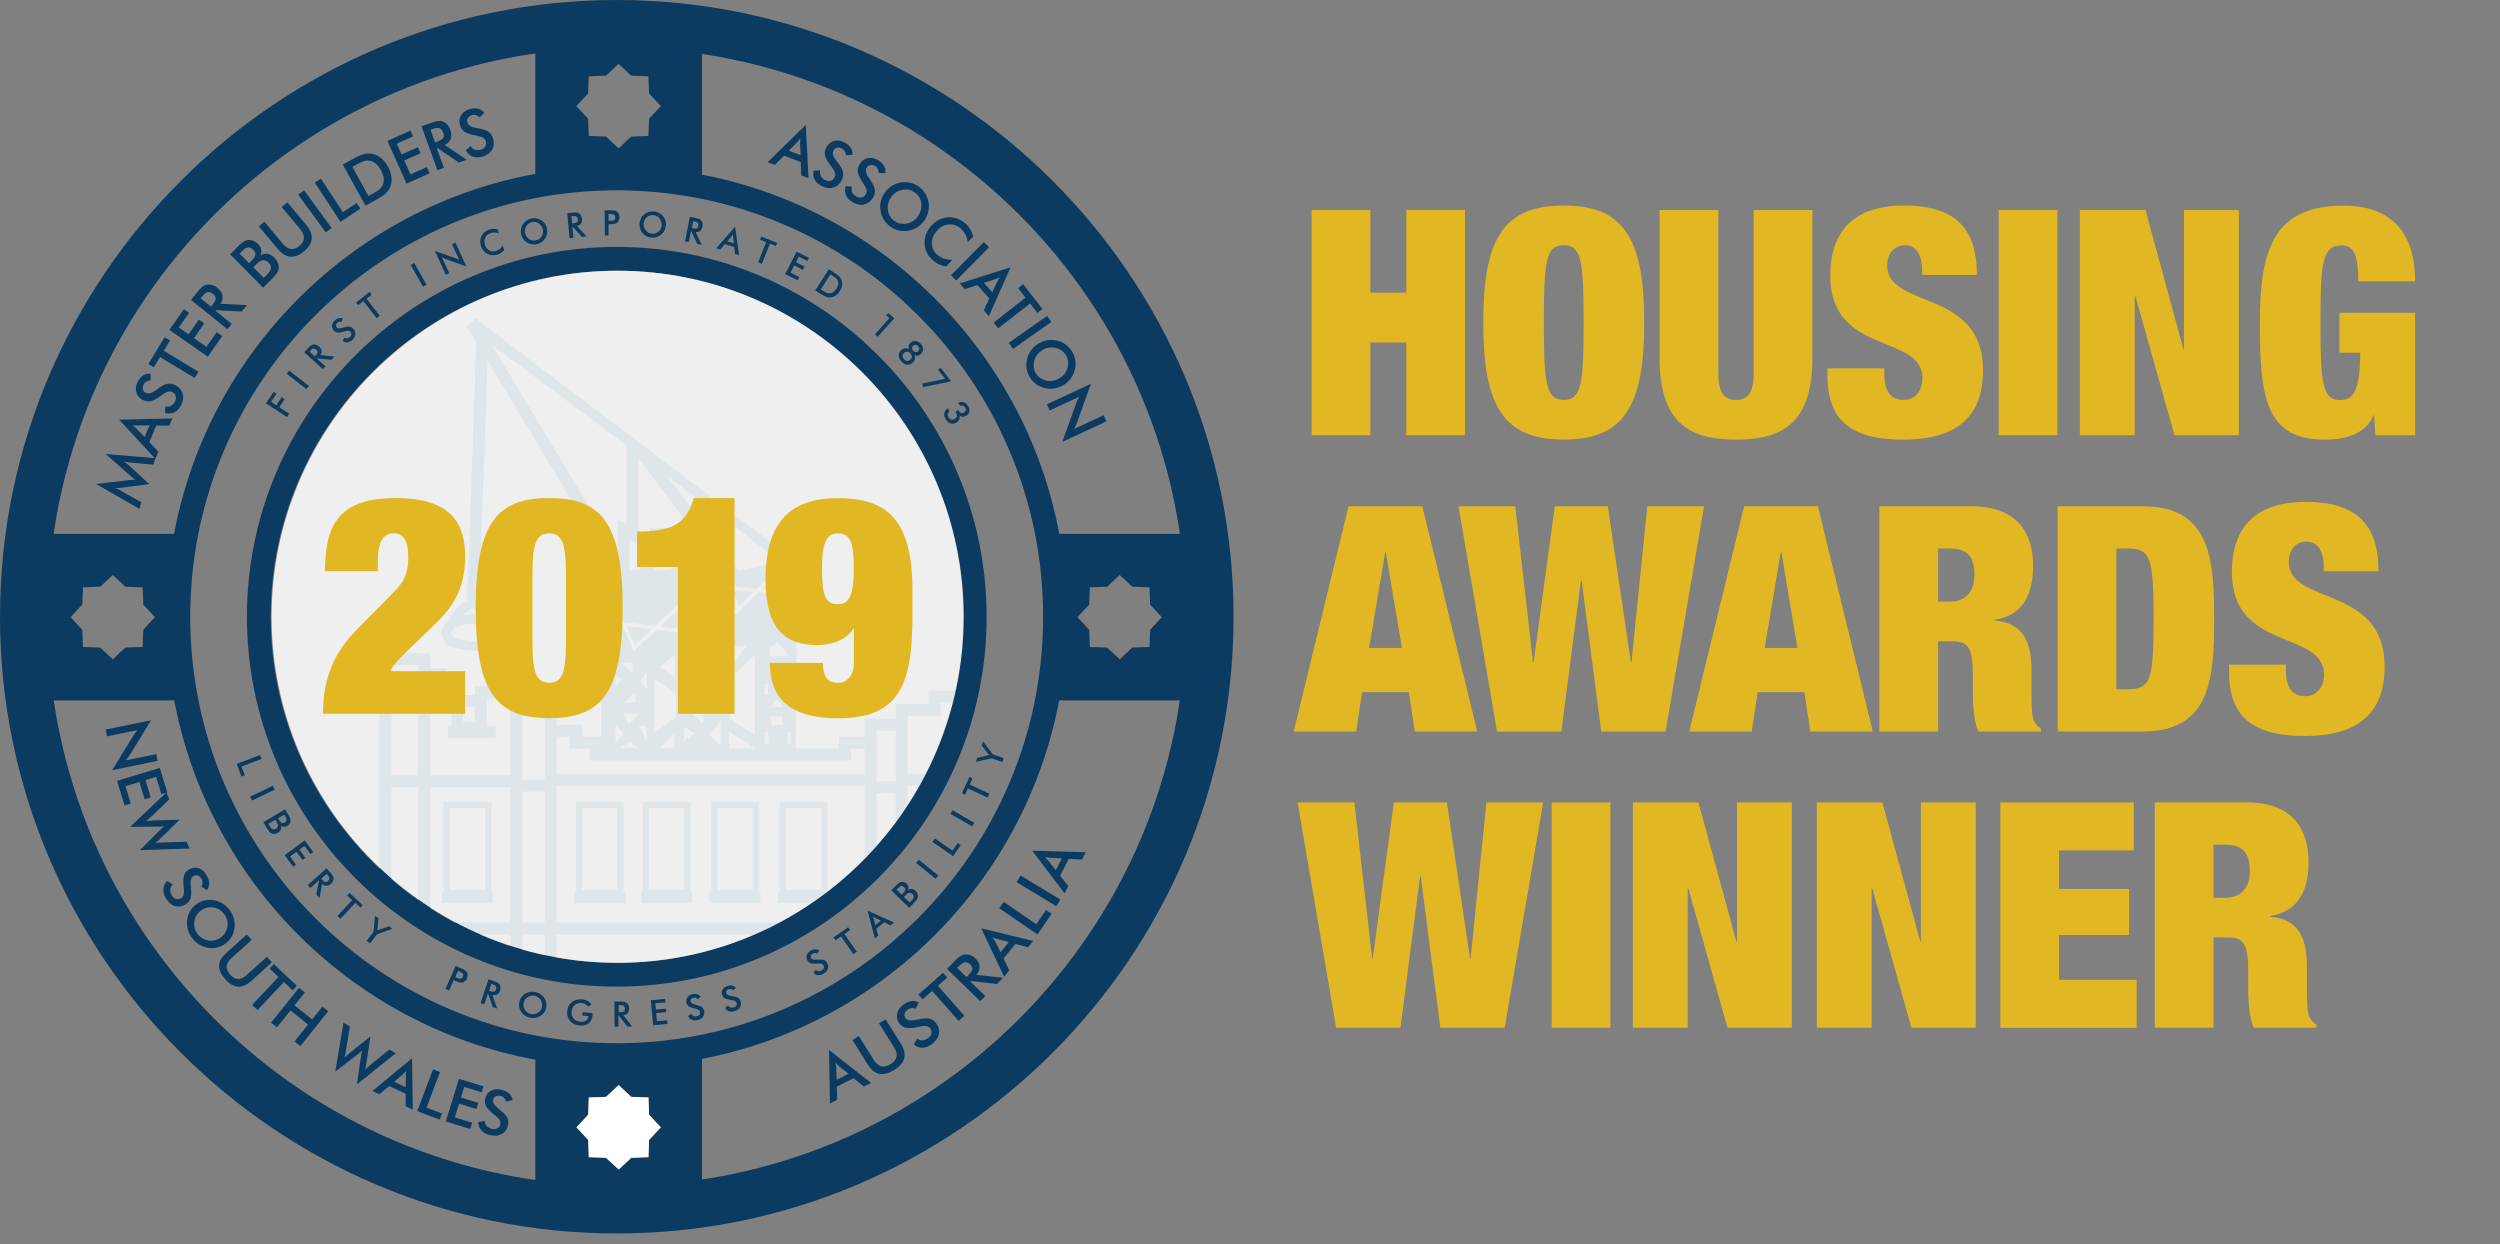 <?xml version="1.0" encoding="UTF-8"?>
<svg id="Layer_1" data-name="Layer 1" xmlns="http://www.w3.org/2000/svg" xmlns:xlink="http://www.w3.org/1999/xlink" viewBox="0 0 261.52 130.16">
  <rect x="0" y="0" width="261.52" height="130.16" fill="#808080" stroke="none"/>
  <defs>
    <style>
      .cls-1 {
        fill: #fff;
      }

      .cls-2 {
        fill: none;
      }

      .cls-3 {
        fill: #0b3b60;
      }

      .cls-4 {
        clip-path: url(#clippath-1);
      }

      .cls-5 {
        fill: #e1b724;
      }

      .cls-6 {
        clip-path: url(#clippath-3);
      }

      .cls-7 {
        opacity: .87;
      }

      .cls-8 {
        clip-path: url(#clippath-2);
      }

      .cls-9 {
        clip-path: url(#clippath);
      }
    </style>
    <clipPath id="clippath">
      <rect class="cls-2" width="261.52" height="130.16"/>
    </clipPath>
    <clipPath id="clippath-1">
      <rect class="cls-2" width="261.52" height="130.16"/>
    </clipPath>
    <clipPath id="clippath-2">
      <rect class="cls-2" x="28.41" y="28.32" width="72.4" height="72.4"/>
    </clipPath>
    <clipPath id="clippath-3">
      <rect class="cls-2" width="261.52" height="130.16"/>
    </clipPath>
  </defs>
  <g class="cls-9">
    <g class="cls-4">
      <path class="cls-3" d="M13.57,48.39s-.14-.02-.31-.06c-.14-.03-.26-.05-.35-.06.1.05.2.11.29.18.09.07.19.14.29.23l2.11,1.96-2.91.38c-.12.02-.23.03-.34.03-.11,0-.22,0-.32,0,.1.03.2.07.3.12.1.05.21.1.32.17l2.14,1.21-.21.68-4.52-2.6,3.36-.4c.05,0,.14-.01.26-.02.12,0,.27-.02.45-.03-.12-.08-.27-.21-.44-.36-.05-.04-.08-.07-.11-.1l-2.53-2.23,5.21.44-.22.68-2.46-.23ZM17.72,44.52h-1.37s-.73,1.73-.73,1.73l.95,1-.32.75-3.79-4.1,5.57-.13-.32.75ZM15.12,45.73l.52-1.22h-1.22c-.08.01-.16,0-.26,0-.1,0-.2-.02-.32-.04.09.07.17.13.24.19.07.06.14.12.2.18l.84.88ZM17.27,43.19l.02-.68c.22.05.42.03.59-.06.17-.09.32-.24.43-.45.1-.2.13-.39.07-.57-.05-.18-.18-.32-.38-.42-.26-.13-.59-.04-1,.26-.06.04-.1.08-.13.1-.47.34-.84.54-1.12.6-.27.06-.54.01-.81-.13-.36-.18-.58-.45-.68-.8-.1-.35-.05-.71.14-1.09.16-.31.36-.54.59-.69.23-.15.48-.2.76-.16v.69c-.17.01-.32.05-.44.12-.12.07-.21.17-.28.3-.1.19-.12.36-.08.52.04.16.15.28.32.37.26.14.63.02,1.1-.33.04-.03.07-.05.09-.06.41-.32.76-.5,1.03-.56.27-.06.55-.01.83.13.41.21.67.51.79.89.11.38.06.78-.16,1.21-.19.36-.42.61-.71.75-.29.14-.61.17-.96.07M17.14,36.69l3.62,2.19-.4.66-3.62-2.19-.65,1.08-.57-.35,1.7-2.81.57.35-.65,1.07ZM21.74,37.31l-4.02-2.8,1.51-2.17.55.38-1.07,1.54,1.02.71,1.07-1.54.57.4-1.07,1.54,1.3.91,1.07-1.53.58.4-1.51,2.16ZM22.53,32.5l1.71,1.38-.45.56-3.81-3.07.67-.83c.2-.25.37-.42.51-.53.14-.11.29-.18.44-.22.19-.04.38-.03.57.02.2.06.38.15.56.29.31.25.49.51.54.79.06.28-.01.58-.2.89l2.76.13-.54.68-2.7-.14-.05.07ZM22.08,32.07l.09-.11c.26-.32.39-.56.4-.72,0-.17-.09-.33-.28-.48-.21-.17-.4-.23-.58-.19-.18.04-.39.22-.63.52l-.09.11,1.09.88ZM27.52,30.08l-3.45-3.48.85-.84c.24-.24.43-.4.58-.49.14-.09.28-.14.43-.16.18-.02.37,0,.55.07.18.07.35.18.51.34.18.18.29.38.33.59.04.21,0,.41-.1.62.23-.16.47-.22.74-.18.26.04.51.18.75.41.14.14.25.3.33.47.08.17.12.35.12.52,0,.19-.04.37-.14.54-.1.17-.31.42-.63.74l-.85.85ZM26.06,27.53l.21-.21c.26-.26.41-.48.44-.66.04-.18-.03-.36-.21-.53-.19-.19-.37-.27-.55-.25-.17.02-.4.17-.68.45l-.21.21.99.99ZM27.59,29.07l.19-.19c.19-.19.33-.34.41-.45.08-.11.13-.21.14-.31.02-.11.01-.23-.03-.34-.04-.11-.11-.22-.2-.31-.11-.11-.23-.18-.35-.22-.13-.04-.25-.04-.38,0-.08.02-.16.06-.24.12-.08.05-.17.13-.28.24l-.17.16-.19.19,1.1,1.11ZM27.07,23.68l.58-.49,1.91,2.28c.28.34.57.53.87.57.3.04.59-.06.9-.32.3-.25.46-.53.46-.82,0-.3-.13-.62-.41-.96l-1.91-2.28.59-.49,1.96,2.34c.43.51.62,1,.59,1.46-.04.46-.31.9-.81,1.32s-.98.61-1.44.56c-.46-.05-.9-.32-1.33-.84l-1.96-2.34ZM34.08,24.31l-2.89-3.95.62-.45,2.89,3.95-.62.45ZM35.62,23.2l-2.69-4.09.64-.42,2.3,3.5,1.44-.95.39.59-2.08,1.37ZM38.22,21.5l-2.36-4.29.91-.5c.59-.33,1.02-.52,1.3-.59.28-.07.54-.08.81-.04.34.06.66.2.95.43.29.23.54.53.75.92.21.38.33.75.37,1.11.04.36,0,.71-.14,1.03-.1.24-.25.46-.45.65-.2.19-.54.42-1.03.69l-.18.1-.91.5ZM38.54,20.5l.57-.31c.31-.17.53-.32.66-.45.13-.13.23-.27.29-.44.08-.23.1-.46.07-.71-.04-.25-.13-.51-.28-.79-.15-.28-.32-.49-.52-.66-.19-.16-.4-.27-.64-.32-.17-.04-.35-.03-.54.01-.19.05-.45.17-.8.36l-.24.14-.24.13,1.67,3.04ZM42.53,19.21l-2-4.47,2.41-1.08.27.61-1.71.76.51,1.13,1.71-.76.28.63-1.71.76.65,1.45,1.71-.76.29.65-2.41,1.08ZM45.69,15.5l.75,2.06-.68.25-1.67-4.6,1.01-.36c.3-.11.53-.17.71-.19.18-.02.34,0,.49.05.18.06.34.17.48.31.14.15.25.33.32.54.13.37.15.69.05.96-.1.27-.31.49-.63.65l2.3,1.54-.82.29-2.24-1.52-.08.03ZM45.52,14.9l.13-.05c.38-.14.62-.28.71-.42.09-.14.1-.32.01-.56-.09-.25-.22-.4-.4-.46-.17-.06-.44-.02-.81.12l-.13.05.48,1.32ZM48.73,15.72l.51-.45c.11.19.26.33.44.39.18.07.39.07.62,0,.22-.06.38-.18.47-.34.09-.16.11-.35.05-.56-.08-.28-.37-.46-.88-.55-.07-.01-.13-.03-.16-.03-.57-.11-.97-.25-1.2-.41-.22-.16-.38-.39-.46-.68-.11-.39-.07-.73.12-1.04.19-.31.48-.52.89-.64.34-.09.64-.11.9-.04.26.07.48.22.63.44l-.49.47c-.13-.12-.26-.2-.39-.24-.13-.04-.27-.04-.41,0-.2.06-.34.15-.43.3-.09.14-.1.3-.05.48.08.28.41.48,1,.58.05,0,.08.01.11.02.51.09.88.21,1.11.37.23.16.38.39.47.7.13.45.09.84-.11,1.18-.2.34-.53.58-.99.71-.39.11-.73.11-1.03,0-.3-.11-.54-.33-.71-.65M83.81,18.33l-.04-1.37-1.75-.68-.97.98-.75-.29,3.99-3.9.29,5.57-.76-.29ZM82.52,15.76l1.23.48-.05-1.21c0-.08,0-.16,0-.26,0-.1.01-.21.03-.32-.06.09-.12.17-.19.25-.06.08-.12.14-.18.21l-.86.86ZM85.12,17.84h.68c-.04.23-.02.42.07.59.09.17.25.31.46.41.21.1.4.12.58.06.18-.06.32-.19.41-.39.13-.26.03-.59-.29-1-.04-.06-.08-.1-.1-.13-.35-.46-.56-.83-.62-1.1-.06-.27-.03-.54.11-.82.18-.36.44-.59.78-.7.34-.11.71-.07,1.09.12.31.15.54.34.7.57.15.23.21.48.18.75l-.68.03c-.02-.18-.06-.33-.13-.44-.07-.11-.17-.2-.31-.27-.19-.09-.36-.11-.52-.07-.16.05-.28.16-.36.33-.13.27,0,.63.36,1.1.03.04.05.06.07.08.32.41.52.74.58,1.01.07.27.03.55-.11.83-.2.42-.49.69-.87.81-.37.12-.78.08-1.21-.13-.36-.18-.62-.41-.77-.69-.15-.29-.18-.61-.1-.96M88.44,19.47l.68.05c-.06.22-.05.42.03.59.08.18.22.33.43.45.2.11.39.15.57.1.18-.05.33-.17.44-.36.14-.25.07-.59-.22-1.01-.04-.06-.07-.11-.09-.14-.32-.49-.5-.87-.54-1.14-.05-.27.01-.54.17-.81.2-.35.47-.56.83-.65.35-.08.71-.02,1.08.19.3.17.52.38.66.62.14.24.18.49.12.76l-.68-.02c0-.18-.04-.33-.1-.45-.06-.12-.16-.21-.28-.29-.18-.1-.35-.14-.51-.1-.16.04-.29.14-.38.3-.15.26-.05.63.29,1.12.03.04.04.07.06.09.3.43.47.78.51,1.05.05.27-.01.55-.17.82-.23.4-.54.65-.92.75-.38.1-.78.02-1.2-.22-.35-.2-.59-.45-.72-.75-.13-.29-.14-.62-.03-.96M96.69,23.07c-.2.28-.44.52-.72.7-.28.18-.59.3-.93.36-.34.06-.67.05-1-.02-.32-.07-.62-.2-.9-.4-.28-.2-.5-.44-.68-.72-.18-.28-.29-.6-.35-.93-.06-.34-.05-.67.03-.99.08-.32.21-.63.42-.92.2-.29.44-.52.72-.7.28-.18.59-.3.93-.36.34-.06.67-.05.99.02.32.07.62.21.9.41.28.2.5.43.68.71.18.28.29.59.35.93.06.34.04.68-.03,1-.08.33-.22.63-.41.91M96.03,22.6c.14-.2.24-.42.3-.65.06-.23.07-.47.04-.7-.03-.23-.11-.45-.22-.64-.12-.2-.27-.36-.46-.49-.19-.13-.4-.22-.62-.27-.22-.05-.45-.04-.69,0-.23.05-.45.14-.65.27-.2.13-.37.3-.51.51-.14.2-.24.42-.3.65-.06.23-.07.46-.04.7.03.24.11.45.23.65.12.19.27.36.46.49.19.13.39.22.61.27.22.04.45.04.69,0,.23-.05.45-.14.65-.27.2-.13.37-.3.51-.5M101.23,25.31c-.04-.29-.12-.55-.24-.78-.12-.23-.28-.43-.48-.61-.39-.34-.82-.49-1.29-.44-.47.05-.88.28-1.24.69-.35.4-.51.83-.5,1.3.01.47.2.86.57,1.17.21.18.45.32.71.41.26.09.54.13.85.13l-.59.68c-.26-.02-.5-.08-.74-.18-.23-.1-.46-.25-.67-.43-.27-.24-.49-.5-.64-.8-.15-.29-.24-.61-.25-.94-.02-.33.03-.65.14-.97.11-.32.29-.62.53-.89.24-.27.5-.49.8-.64.3-.16.62-.25.95-.27.34-.03.66.01.97.12.31.11.6.28.87.51.21.18.38.39.52.62.14.23.24.49.3.77l-.56.58ZM99.48,28.8l3.44-3.48.55.54-3.44,3.48-.55-.54ZM102.91,32.46l.58-1.24-1.25-1.4-1.31.43-.54-.6,5.32-1.68-2.26,5.1-.54-.61ZM102.92,29.59l.88.98.51-1.1c.03-.07.08-.15.12-.23.05-.08.11-.17.17-.27-.1.05-.19.1-.28.14-.09.04-.17.07-.25.1l-1.16.38ZM107.75,31.75l-3.33,2.6-.47-.61,3.33-2.6-.78-1,.53-.41,2.02,2.59-.53.41-.77-.99ZM105.53,35.86l4.01-2.81.44.63-4.01,2.82-.44-.63ZM111.22,40.29c-.3.18-.61.29-.94.35-.33.05-.66.04-1-.05-.33-.08-.64-.22-.9-.42-.27-.19-.49-.44-.66-.73-.17-.29-.29-.6-.33-.94-.05-.33-.03-.66.06-.99.08-.33.23-.63.43-.9.2-.27.45-.49.76-.67.3-.18.62-.3.95-.35.33-.05.66-.04,1,.04.33.08.63.22.9.42.27.2.49.44.67.74.18.29.29.6.33.93.05.33.03.66-.06.99-.09.34-.24.64-.44.91-.2.27-.45.49-.75.67M110.81,39.59c.21-.13.39-.29.54-.47.15-.19.25-.4.32-.63.07-.22.08-.45.06-.68-.03-.23-.1-.44-.22-.64-.12-.2-.27-.37-.46-.5-.19-.13-.4-.22-.63-.28-.23-.05-.46-.06-.7-.02-.24.04-.46.12-.67.25-.21.13-.39.28-.54.47-.15.19-.25.4-.32.63-.06.23-.08.46-.06.68s.1.44.22.64c.12.2.27.36.45.49.19.13.4.22.63.28.23.05.47.06.7.02.24-.04.46-.12.67-.25M109.51,42.3l4.61-2.15-1.44,4c-.04.11-.09.22-.14.34-.05.12-.11.24-.18.38l3.08-1.43.3.64-4.61,2.14,1.46-4.07c.04-.11.08-.22.14-.33.05-.11.11-.21.17-.32l-3.09,1.44-.3-.64ZM11.05,76.32l4.75-.97-2.18,3.56c-.06.1-.13.2-.2.3-.07.1-.16.21-.25.33l3.18-.65.14.7-4.76.98,2.23-3.63c.06-.1.13-.19.2-.29.07-.09.14-.18.22-.27l-3.18.65-.14-.7ZM12.25,81.68l4.47-1.35.78,2.56-.62.19-.55-1.82-1.11.34.55,1.82-.64.2-.55-1.82-1.45.44.55,1.82-.65.2-.78-2.56ZM17.41,82.91l.3.71-1.83,1.75c-.12.11-.23.21-.32.29-.09.08-.18.16-.26.22.26-.02.51-.04.76-.06.03,0,.05,0,.06,0l2.67-.07-1.96,1.92c-.1.09-.19.18-.29.27-.1.09-.2.17-.3.25.1-.02.2-.03.32-.04.12,0,.26-.02.43-.02l2.54-.08.3.72-5.2.16,2.04-2.03c.09-.09.18-.17.26-.25.09-.08.17-.15.25-.22-.13.01-.25.03-.37.03-.11,0-.22.01-.33.01l-2.87.03,3.77-3.58ZM17.5,92.15l.56.39c-.15.16-.23.33-.25.52-.02.19.04.39.16.6.12.2.27.33.44.38.18.06.36.03.54-.08.24-.14.33-.47.28-.98,0-.07-.01-.13-.02-.17-.05-.58-.04-1,.05-1.25.08-.26.25-.46.51-.61.33-.19.66-.24,1-.13.34.11.62.35.83.72.18.3.27.59.28.86,0,.27-.07.51-.24.72l-.57-.37c.08-.16.11-.3.11-.43s-.04-.26-.11-.39c-.11-.18-.24-.3-.39-.35-.15-.05-.31-.03-.46.06-.24.14-.33.51-.26,1.1,0,.05,0,.08.01.11.06.52.04.9-.04,1.15-.08.25-.26.46-.52.61-.38.22-.75.28-1.12.17-.37-.11-.68-.38-.92-.79-.21-.35-.3-.69-.28-1,.03-.32.16-.6.41-.84M23.55,98.73c-.27.19-.56.33-.87.4-.31.07-.64.07-.97.01-.33-.06-.64-.18-.92-.36-.28-.18-.52-.41-.72-.68-.2-.28-.35-.58-.43-.91-.08-.33-.1-.65-.06-.98.04-.34.15-.64.31-.91.16-.27.38-.51.65-.71.27-.2.56-.33.88-.4.31-.07.64-.08.97-.02.33.06.64.18.92.36.28.18.52.41.73.69.2.28.35.58.43.9.08.32.1.65.06.98-.05.33-.15.64-.32.92-.17.28-.38.51-.65.71M23.08,98.08c.19-.14.35-.31.47-.5.12-.2.2-.41.24-.64.04-.23.03-.45-.03-.68-.05-.22-.15-.43-.29-.62-.14-.19-.31-.35-.5-.47-.19-.12-.41-.2-.64-.24-.23-.04-.46-.03-.68.02-.22.06-.43.15-.62.29-.19.14-.35.31-.47.5-.12.19-.19.41-.23.64-.04.23-.03.46.03.68.05.22.15.43.29.62.14.19.3.34.5.46.2.12.41.2.64.24.23.04.46.03.68-.02s.43-.15.62-.28M25.82,97.75l.51.57-2.11,1.9c-.31.28-.48.57-.5.86-.02.29.1.58.36.88.26.29.54.44.83.45.29,0,.59-.13.9-.42l2.11-1.9.52.58-2.16,1.95c-.47.42-.93.62-1.38.59-.45-.03-.9-.29-1.34-.78-.44-.49-.66-.96-.64-1.41.01-.45.26-.89.73-1.31l2.16-1.95ZM29.7,102.73l-2.76,2.93-.57-.53,2.76-2.93-.93-.88.44-.47,2.42,2.28-.44.47-.92-.87ZM28.36,106.98l2.92-3.65.61.49-1.08,1.35,1.84,1.47,1.08-1.35.61.49-2.92,3.65-.61-.49,1.42-1.77-1.84-1.47-1.42,1.77-.61-.49ZM35.93,106.98l.67.39-.41,2.49c-.03.16-.06.31-.08.43-.03.12-.05.23-.07.34.19-.17.38-.34.57-.5.02-.02.04-.03.05-.04l2.09-1.67-.41,2.71c-.02.13-.04.26-.07.39-.02.13-.05.26-.09.38.07-.07.15-.15.24-.23.09-.08.2-.17.33-.28l1.98-1.6.67.39-4.06,3.25.41-2.86c.02-.13.04-.25.06-.36.02-.11.04-.22.07-.32-.1.09-.19.17-.28.25-.09.08-.17.15-.26.21l-2.27,1.75.86-5.13ZM42.43,115.73v-1.32s-1.72-.8-1.72-.8l-1.01.86-.74-.34,4.14-3.43.08,5.37-.75-.35ZM41.24,113.17l1.21.56v-1.17c0-.08,0-.16.01-.25,0-.09.02-.19.04-.31-.07.08-.13.16-.19.22-.06.07-.12.13-.18.18l-.89.76ZM43.65,116.23l1.65-4.37.73.28-1.41,3.73,1.62.61-.24.64-2.35-.89ZM46.63,117.32l1.38-4.47,2.56.79-.19.62-1.81-.56-.35,1.11,1.81.56-.2.64-1.81-.56-.44,1.44,1.81.56-.2.65-2.56-.79ZM50.04,117.38l.67-.13c0,.22.08.4.2.54.13.14.31.24.55.3.23.05.42.03.58-.06.16-.09.27-.24.31-.44.06-.27-.11-.56-.51-.88-.06-.05-.1-.08-.13-.1-.46-.37-.75-.67-.87-.91-.12-.24-.15-.5-.08-.79.09-.37.29-.64.6-.81.31-.17.68-.2,1.09-.1.34.08.62.22.82.4.2.19.32.41.35.67l-.66.16c-.06-.16-.14-.29-.23-.39-.1-.09-.22-.16-.36-.19-.2-.05-.38-.03-.52.04s-.24.2-.28.37c-.06.27.14.59.61.95.04.03.06.05.08.07.41.32.68.59.8.83.12.24.15.51.08.8-.1.43-.32.74-.66.92-.34.19-.74.23-1.22.11-.4-.09-.7-.26-.91-.5-.21-.24-.32-.53-.32-.88M90.37,113.66l-1.07-.87-1.76.88.04,1.38-.76.38-.1-5.59,4.41,3.44-.76.38ZM87.52,112.95l1.24-.62-.95-.76c-.06-.05-.12-.11-.19-.18-.07-.07-.14-.14-.22-.23.02.11.04.21.05.3.01.1.02.19.03.27l.04,1.22ZM89.17,108.8l.67-.42,1.56,2.49c.23.37.49.59.79.67.29.08.61,0,.97-.22.35-.22.56-.48.62-.77.06-.3-.03-.63-.26-1l-1.56-2.49.68-.43,1.6,2.55c.35.56.46,1.06.35,1.52-.11.45-.46.87-1.05,1.23-.58.36-1.1.5-1.56.4-.46-.1-.86-.42-1.21-.98l-1.6-2.56ZM95.6,109.27l.34-.62c.18.13.37.19.56.18.2-.01.4-.09.6-.24.19-.15.31-.31.34-.5.03-.19-.01-.37-.15-.54-.17-.23-.52-.28-1.04-.17-.07.02-.13.03-.17.04-.6.13-1.03.16-1.3.1-.27-.06-.5-.21-.69-.45-.24-.31-.32-.65-.25-1.01.07-.36.29-.68.64-.95.29-.22.58-.35.86-.39.28-.04.54.01.77.16l-.32.63c-.17-.06-.32-.08-.46-.06-.14.02-.27.07-.39.16-.17.13-.28.28-.31.45-.04.16,0,.32.11.47.18.23.56.28,1.16.14.05-.01.08-.02.11-.02.53-.12.93-.15,1.2-.1.27.06.51.21.7.46.28.37.38.75.31,1.14-.07.4-.31.74-.71,1.05-.34.25-.67.39-1,.4-.33.01-.64-.1-.92-.33M98.12,103.13l2.76,3.13-.6.53-2.77-3.13-1,.88-.44-.5,2.58-2.28.44.5-.98.87ZM101.51,102.68l1.56,1.51-.53.54-3.47-3.38.78-.8c.23-.24.43-.41.58-.51.16-.1.32-.17.48-.19.19-.03.38,0,.58.06.19.07.37.18.53.33.28.27.43.55.45.84.02.29-.08.59-.32.9l2.78.3-.64.66-2.72-.32-.06.06ZM101.11,102.22l.1-.1c.3-.31.47-.55.5-.72s-.05-.34-.22-.51c-.19-.18-.38-.26-.56-.23-.18.03-.42.2-.71.49l-.1.1,1,.97ZM107.55,99.09l-1.33-.35-1.24,1.53.6,1.24-.54.66-2.39-5.06,5.43,1.32-.54.66ZM104.66,99.62l.88-1.08-1.18-.3c-.07-.02-.16-.05-.25-.08-.09-.03-.19-.07-.3-.12.07.09.12.17.18.25.05.08.1.16.14.23l.54,1.09ZM108.53,97.75l-4-2.74.46-.67,3.42,2.34,1.02-1.49.58.4-1.48,2.16ZM110.49,94.79l-4.14-2.51.42-.69,4.15,2.51-.42.69ZM113.17,89.91l-1.37-.07-.9,1.76.85,1.09-.39.76-3.38-4.46,5.59.16-.39.76ZM110.45,91.03l.63-1.24-1.22-.05c-.08,0-.16-.02-.26-.03s-.2-.03-.32-.06c.08.07.16.14.22.21.07.07.13.14.18.2l.75.96ZM0,64.52C0,100.09,28.94,129.03,64.52,129.03s64.52-28.94,64.52-64.51S100.09,0,64.52,0,0,28.94,0,64.52M4.98,64.52C4.98,31.69,31.69,4.98,64.52,4.98s59.54,26.71,59.54,59.54-26.71,59.53-59.54,59.53S4.98,97.34,4.98,64.52M25.83,64.52c0,21.33,17.35,38.69,38.69,38.69s38.69-17.36,38.69-38.69-17.36-38.69-38.69-38.69-38.69,17.36-38.69,38.69M28.32,64.52c0-19.96,16.24-36.2,36.2-36.2s36.2,16.24,36.2,36.2-16.24,36.2-36.2,36.2-36.2-16.24-36.2-36.2M17.41,64.52c0,25.97,21.13,47.1,47.1,47.1s47.1-21.13,47.1-47.1-21.13-47.1-47.1-47.1-47.1,21.13-47.1,47.1M19.9,64.52c0-24.6,20.01-44.61,44.61-44.61s44.61,20.01,44.61,44.61-20.01,44.61-44.61,44.61-44.61-20.01-44.61-44.61M73.43,3.52h-17.43v15.14h17.43V3.52ZM64.71,6.68l1.32,1.23,1.8.07.07,1.8,1.23,1.32-1.23,1.32-.07,1.8-1.8.07-1.32,1.23-1.32-1.23-1.8-.07-.07-1.8-1.23-1.32,1.23-1.32.07-1.8,1.8-.07,1.32-1.23ZM19.06,55.85H4.54v17.42h14.52v-17.42ZM11.8,60.15l1.32,1.23,1.8.06.07,1.8,1.22,1.32-1.22,1.32-.07,1.8-1.8.06-1.32,1.23-1.32-1.23-1.8-.06-.07-1.8-1.23-1.32,1.23-1.32.07-1.8,1.8-.06,1.32-1.23ZM124.5,55.85h-14.73v17.42h14.73v-17.42ZM117.13,60.15l1.32,1.23,1.8.06.06,1.8,1.23,1.32-1.23,1.32-.06,1.8-1.8.06-1.32,1.23-1.32-1.23-1.8-.06-.07-1.8-1.23-1.32,1.23-1.32.07-1.8,1.8-.06,1.32-1.23ZM73.43,110.35h-17.43v15.15h17.43v-15.15ZM64.71,113.51l1.32,1.23,1.8.07.07,1.8,1.23,1.32-1.23,1.32-.07,1.8-1.8.07-1.32,1.22-1.32-1.22-1.8-.07-.07-1.8-1.23-1.32,1.23-1.32.07-1.8,1.8-.07,1.32-1.23ZM44.38,68.34h-4.67v24.12h1.25v-22.87h2.8v25.83h1.24v-27.07h-.62ZM44.38,81.1h-4.04v1.24h13.54v-1.24h-9.49ZM57.61,72.85h-4.2v26.91h1.24v-25.67h2.33v26.92h1.24v-28.16h-.62ZM54.34,82.81h3.27v-1.24h-3.27v1.24ZM57.61,82.19h32.98v-1.24h-32.98v1.24ZM93.71,74.25v.93h-3.27v14.78h1.24v-13.53h2.02v10.11h1.24v-12.29h-1.24ZM46.72,97.75h36.1v-1.25h-36.1v1.25ZM60.25,75.81h-2.33v1.25h1.71v1.24h2.02v1.24h27.38v-1.24h2.02v-1.24h-3.27v1.24h-24.89v-1.24h-2.02v-1.25h-.62ZM97.75,72.23h-.62v1.4h-3.42v1.25h4.67v-1.4h2.18v-1.24h-2.8ZM94.48,80.94h-.37s-.3.56-.41.78h-2.48v1.24h3.23s.3-.56.41-.78h2.27v-1.24h-2.64ZM46.1,69.9h-1.4v1.24h.78v1.4h1.71v4.2h3.74v-3.73h3.42v-1.24h-4.67v3.73h-1.25v-4.2h-1.71v-1.4h-.62ZM46.87,77.21h4.98v-1.24h-4.98v1.24ZM47.96,73.94h1.87v-1.24h-1.87v1.24ZM46.25,94.48h5.29v-1.24h-5.29v1.24ZM60.1,94.48h5.34v-1.24h-5.34v1.24ZM67.1,94.48h5.29v-1.24h-5.29v1.24ZM74.2,94.48h5.34v-1.24h-5.34v1.24ZM81.41,94.48h5.13v-1.24h-5.13v1.24ZM51.07,83.9h-4.67v9.8h4.98v-9.8h-.31ZM50.76,93.08h-3.73v-8.56h3.73v8.56ZM64.92,83.9h-4.67v9.8h4.98v-9.8h-.31ZM64.61,93.08h-3.73v-8.56h3.73v8.56ZM71.92,83.9h-4.67v9.8h4.98v-9.8h-.31ZM71.61,93.08h-3.74v-8.56h3.74v8.56ZM79.08,83.9h-4.67v9.8h4.98v-9.8h-.31ZM78.77,93.08h-3.73v-8.56h3.73v8.56ZM86.24,83.9h-4.67v9.8h4.98v-9.8h-.31ZM85.93,93.08h-3.73v-8.56h3.73v8.56ZM48.83,34.12l15.66,26.04,1.06-.64s-11.55-19.21-14.09-23.43c4.23,3.06,30.27,22.69,30.27,22.69l1.63.03-33.63-25.51-.9.82ZM64.61,55.43v4.2h-1.71v1.09h-1.24v4.67h1.24v12.13h1.24v-13.38h-1.24v-2.18h1.24v-1.09h7.31v-3.03l-6.85-3.42v1.01ZM65.85,56.43c1.18.59,3.85,1.93,4.36,2.18v1.02h-4.36v-3.2ZM65.54,55.63h1.24v-9.39h-1.24v9.39ZM66.29,47.25l9.8,13.06,1.29-.41-10.09-13.4-1,.74ZM48.87,62.98l1.24.04.96-27.18-1.24-.04-.96,27.18ZM46.9,64.93l.88.46c.38-.73,1.2-1.78,1.75-1.73.38.04.79.67,1.11,1.75l.95-.29c-.47-1.57-1.11-2.37-1.97-2.45-1.43-.14-2.6,2.01-2.73,2.26M49.19,64.26h-.02c-.3.02-2.96.23-2.96,1.9,0,1.52,1.59,1.71,2.65,1.84l.43.05c.88.13,1.8-.1,2.35-.57.36-.31.55-.72.55-1.16,0-1.29-1.52-2.06-2.99-2.06h-.01ZM49.43,67.07l-.45-.06c-1.25-.15-1.77-.3-1.77-.85s1.29-.85,2-.9c1.04,0,1.98.51,1.98,1.06,0,.15-.07.29-.21.41-.33.28-.97.42-1.56.34M71.03,60.52l-7.2-.04-.12,1.05-1.01.19.04,2.68,1.17.04-.35,12.79h-.82l-.08,1.25,20.58.08.11-19.76-.7-.39-9.03,2.22-2.1.82-.11-.72-.4-.21ZM64.84,78.22l1.03-.55.91.55h-1.95ZM74.37,78.25l-.8-.48-.91.48h1.71ZM64.98,69.31h1.19v1.09l-1.19-1.09ZM65.09,71.1l-.71.71v-1.2l.71.5ZM70.64,68.54v2.36l-1.63-1.2,1.63-1.16ZM72.91,68.11h1.48l-.77,1.05-.72-1.05ZM76.32,67.6h1.79l-1.74,2.06-.05-2.06ZM78.96,68.53v8.37l-2.64-1.73v-4.25l2.64-2.38ZM70.68,72.48v2.61l-2.27,1.59v-5.67l2.27,1.48ZM67.66,70.29v1.81l-.71-.84.71-.97ZM65.19,74.67h1.69l-1.06,1.13-.63-1.13ZM72.78,70.41l-1.22,1v-2.37l1.22,1.36ZM66.48,72.54v.93h-1.19l1.19-.93ZM68.98,78.3l1.57-1.57v1.51l-1.57.06ZM78.99,78.3h-2.74v-1.79l2.74,1.79ZM74.26,70.76v-.72l1.24-.59v1.24l-1.24.06ZM75.38,75.48v2.52l-1.21-1.21,1.21-1.32ZM72.7,76.74l-1.17.78v-1.51l1.17.73ZM74.03,71.92l-.75.62h-.62v-.57l.92-.75.44.7ZM81.3,67.21l1.32,1.44h-2.06v-.89l.74-.54ZM80.76,63.91h.68v.78h-.68v-.78ZM82.17,65.6h.41v.82h-.46l.05-.82ZM80.39,69.86h1.45l-.55,1.2-.9-1.2ZM81.25,73.16l.61.82h-1.17l.56-.82ZM80.66,74.95h1.23v.86h-1.18l-.05-.86ZM82.16,71.23h.41v1.17h-.41v-1.17ZM82.37,76.57h.43v1.23h-.43v-1.23ZM79.98,76.6h.41v1.17h-.41v-1.17ZM79.97,71.57h.39v1.12h-.39v-1.12ZM65.26,76.79l-.87.88v-1.81l.87.93ZM66.87,75.97h.77v1.58l-.77-1.58ZM75.51,72.26v.88h-1.45l1.45-.88ZM73.59,74.68l-.05,1.01-1.11-1.01h1.17ZM75.94,61.31s1.93.16,3.29.27c.98-.94,1.96-1.88,1.96-1.88l.19-.19,1.16,2.71s-1.74-.14-3.18-.26c-.99.94-2.16,2.07-2.16,2.07,0,0-.72-1.57-.89-1.93l-.38-.81ZM72.44,66.33s-2.12-.27-3.75-.46c-1.09,1.02-2.38,2.21-2.38,2.21l-1.39-3.03s1.99.23,3.64.42c1.1-1.02,2.38-2.22,2.38-2.22,0,0,.93,1.92,1.1,2.28M65.54,65.51c.25.03,1.35.15,2.67.31-.87.81-1.63,1.51-1.77,1.65-.15-.33-.71-1.54-.9-1.95M70.83,63.88c.17.35.89,1.83.95,1.97-.17-.02-1.39-.16-2.73-.32.87-.81,1.64-1.52,1.78-1.65M76.56,61.74c.07,0,1.19.1,2.31.19-.76.72-1.41,1.35-1.54,1.48-.17-.36-.76-1.64-.77-1.67h0ZM81.25,60.16c.14.33.54,1.27.71,1.64-.23-.02-1.13-.09-2.23-.18.74-.71,1.38-1.33,1.52-1.46M70.96,63.26s1.93.16,3.29.27c.98-.94,1.69-2.22,1.69-2.22l1.3,2.89s-1.42-.17-2.86-.28c-.98.94-2.16,2.07-2.16,2.07,0,0-.72-1.57-.89-1.93l-.38-.81ZM71.58,63.69c.07,0,1.19.1,2.31.19-.75.72-1.4,1.35-1.54,1.48-.17-.36-.76-1.64-.77-1.67h0ZM76.16,61.82c.14.33.65,1.56.81,1.94-.22-.02-1.13-.09-2.23-.18.74-.71,1.28-1.62,1.41-1.75M68.5,59.86v-1.2h-1.63v1.4M69.74,55.23h-1.79v1.75h1.79v-1.75ZM48.3,90.95l1.69-1.38M48.3,91.71l1.69-1.37M63.89,89.58l-1.69,1.38M62.2,91.71l1.69-1.37M69.23,90.95l1.69-1.38M69.23,91.71l1.69-1.37M76.54,90.95l1.69-1.38M78.23,90.33l-1.69,1.37M85.23,89.58l-1.69,1.38M83.54,91.71l1.69-1.37M30.02,43.63l-2.19-1.44.79-1.21.3.2-.56.86.55.36.56-.86.31.21-.56.85,1.03.68-.23.35ZM32.07,40.7l-2.08-1.6.26-.33,2.07,1.6-.26.33ZM33.17,37.53l.87.79-.27.29-1.94-1.76.4-.44c.11-.13.21-.22.29-.27s.16-.09.25-.1c.1-.02.2,0,.31.03.1.04.2.09.29.17.16.14.25.29.27.44.02.15-.02.31-.14.47l1.48.14-.32.35-1.44-.15-.03.04ZM32.94,37.29l.05-.06c.15-.16.23-.29.23-.38.01-.09-.03-.18-.14-.27-.11-.1-.21-.14-.3-.12-.1.02-.21.1-.35.26l-.05.06.56.51ZM35.86,35.66l.14-.34c.1.07.21.09.31.08.1-.01.2-.06.3-.15.09-.09.14-.18.15-.28,0-.1-.03-.2-.11-.28-.1-.11-.29-.13-.56-.04-.04.01-.07.02-.09.03-.3.09-.53.13-.68.11-.15-.02-.28-.09-.39-.21-.15-.16-.21-.33-.19-.53.01-.19.11-.37.28-.53.14-.13.28-.21.43-.24.14-.03.28-.01.41.05l-.12.35c-.1-.03-.18-.03-.25-.02-.07.01-.14.05-.2.1-.08.08-.13.16-.14.25,0,.09.02.17.09.25.11.11.31.12.62.02.02,0,.04-.01.06-.02.27-.09.48-.12.62-.1.15.02.28.09.4.21.17.18.25.38.23.59-.01.21-.12.41-.31.59-.16.15-.33.24-.5.26-.17.02-.34-.03-.5-.14M38.34,31.24l1.39,1.79-.33.26-1.39-1.79-.54.42-.22-.28,1.41-1.1.22.28-.54.42ZM44.26,30l-1.3-2.28.37-.21,1.29,2.28-.37.21ZM46.63,28.73l-1.13-2.48,2.16.77c.06.02.12.05.18.08.06.03.13.06.2.1l-.75-1.65.36-.16,1.13,2.48-2.2-.79c-.06-.02-.12-.05-.18-.07-.06-.03-.12-.06-.17-.09l.76,1.66-.36.16ZM52.18,24.42c-.15-.06-.29-.09-.43-.1-.14,0-.28.01-.42.06-.27.09-.46.25-.57.48-.11.23-.12.48-.03.76.09.27.24.46.46.58.22.12.46.14.71.06.15-.05.28-.12.39-.22.12-.1.22-.22.3-.36l.15.46c-.08.12-.18.21-.29.29-.11.08-.24.15-.39.19-.19.06-.37.09-.55.08-.18-.01-.35-.06-.51-.14-.16-.08-.3-.19-.42-.33s-.21-.3-.27-.48c-.06-.18-.08-.37-.07-.55.01-.18.06-.35.14-.51.08-.16.19-.3.33-.42.14-.11.3-.2.48-.26.14-.05.29-.07.43-.07.14,0,.29.02.45.07l.11.41ZM57.22,23.92c.04.18.04.36,0,.54-.03.18-.1.34-.2.5-.1.15-.23.28-.38.38-.15.1-.32.17-.49.21-.18.04-.37.04-.55,0-.18-.03-.35-.1-.5-.2-.16-.1-.28-.22-.38-.37-.1-.15-.17-.31-.21-.5-.04-.18-.04-.36,0-.54.03-.18.1-.34.2-.5.1-.15.23-.28.38-.38.15-.1.32-.17.5-.21.18-.04.36-.04.54,0,.18.03.35.1.5.2.16.1.29.23.39.38.1.15.17.31.21.49M56.79,24.01c-.03-.13-.08-.25-.15-.36-.07-.11-.16-.2-.27-.27-.1-.07-.22-.12-.34-.15-.12-.03-.25-.02-.37,0-.12.03-.24.08-.34.15-.1.07-.19.16-.26.27-.07.11-.11.23-.14.35-.02.13-.02.26,0,.38.03.13.07.25.15.35.07.11.16.19.27.27s.22.12.34.15c.12.02.25.02.37,0,.12-.03.24-.07.34-.14.1-.07.19-.16.26-.27.07-.11.11-.23.14-.35.02-.12.02-.25,0-.38M59.87,23.7l.12,1.17-.4.04-.26-2.61.59-.06c.17-.02.3-.02.4,0,.1.01.18.04.25.09.09.06.16.13.21.22.05.1.09.2.1.32.02.21-.01.38-.1.51-.09.13-.23.21-.42.26l1,1.1-.48.05-.97-1.08h-.05ZM59.86,23.37h.08c.22-.03.36-.07.43-.13.07-.06.09-.16.08-.29-.01-.14-.06-.24-.15-.29-.08-.05-.23-.07-.44-.04h-.08s.08.76.08.76ZM63.66,23.45v1.18s-.38,0-.38,0l-.03-2.62h.64c.19-.01.33,0,.42.02.09.02.17.05.23.1.08.06.15.14.19.24.05.1.07.22.07.34,0,.12-.02.24-.07.34-.04.11-.11.19-.19.25-.06.05-.14.08-.23.11-.09.02-.23.03-.42.04h-.08s-.16,0-.16,0ZM63.68,23.1h.11c.23,0,.39-.03.46-.08.08-.05.11-.14.11-.27,0-.14-.04-.24-.13-.29-.08-.06-.23-.08-.46-.08h-.11s0,.73,0,.73ZM69.65,23.61c-.02.19-.07.36-.15.52-.08.16-.2.3-.34.41-.14.12-.3.2-.48.26-.17.05-.35.07-.53.06-.19-.02-.36-.07-.52-.15-.16-.08-.3-.2-.42-.34-.12-.14-.21-.3-.26-.47-.05-.17-.07-.35-.05-.54.02-.19.07-.36.15-.52.08-.16.2-.3.34-.42.14-.12.3-.2.48-.25.17-.05.35-.07.54-.05.19.02.36.07.52.15.16.08.3.19.42.34.12.14.21.3.26.47.05.17.07.35.06.53M69.21,23.57c.01-.13,0-.26-.04-.38-.04-.12-.1-.24-.18-.34-.08-.1-.17-.18-.29-.24-.11-.06-.23-.09-.35-.11-.13-.01-.25,0-.37.04-.12.04-.23.1-.32.18-.1.08-.18.18-.23.3-.06.11-.09.24-.1.37-.01.13,0,.26.04.38.04.12.1.23.18.33.08.1.18.18.29.24.11.06.23.1.36.11.12.01.25,0,.37-.04.12-.04.23-.1.32-.18.1-.08.18-.18.23-.3.06-.11.09-.24.1-.37M72.28,24.18l-.23,1.15-.39-.08.51-2.57.58.12c.17.03.29.07.38.11.09.04.16.09.22.16.06.08.11.17.13.28.02.11.02.22,0,.34-.04.21-.12.36-.24.46-.12.1-.28.14-.47.12l.64,1.34-.47-.09-.61-1.32h-.05ZM72.37,23.87h.08c.22.06.36.06.44.02.08-.04.14-.12.16-.25.03-.14.01-.25-.05-.32-.07-.07-.2-.13-.4-.17l-.08-.02-.15.74ZM76.89,26.56l-.09-.73-.98-.29-.48.56-.42-.13,1.98-2.25.42,2.97-.43-.13ZM76.08,25.24l.69.21-.08-.65s0-.09-.01-.14c0-.05,0-.11,0-.17-.03.05-.06.1-.09.14-.03.04-.06.08-.09.12l-.42.49ZM80.54,25.49l-.84,2.1-.39-.16.84-2.1-.64-.25.13-.33,1.66.66-.13.33-.63-.25ZM82.14,28.67l1.19-2.34,1.29.65-.16.32-.91-.46-.3.59.91.46-.17.33-.91-.46-.38.76.91.46-.17.34-1.29-.65ZM85.29,30.37l1.41-2.21.48.31c.31.2.52.35.63.47.11.11.19.24.23.37.07.18.08.37.05.56-.03.19-.11.39-.24.59-.13.2-.27.35-.43.46-.16.11-.34.18-.53.19-.15.01-.29,0-.43-.05-.14-.05-.34-.15-.6-.31l-.1-.06-.48-.31ZM85.86,30.27l.3.19c.16.11.3.17.39.2.1.03.19.04.29.02.13-.02.25-.07.36-.15.11-.08.21-.19.3-.33.09-.14.15-.28.18-.41.03-.13.02-.26-.02-.39-.03-.09-.08-.18-.15-.25-.07-.08-.2-.17-.38-.29l-.13-.08-.13-.08-1,1.57ZM91.53,34.97l1.51-1.68-.39-.36.34-.14.56.51-1.74,1.93-.29-.26ZM95.09,36.51c-.05-.13-.06-.25-.03-.36.03-.11.09-.2.19-.3.16-.14.33-.2.52-.18.19.02.37.12.54.29.17.18.25.37.25.57,0,.19-.08.37-.24.51-.1.09-.2.14-.31.16-.11.02-.23,0-.35-.06.06.14.08.28.04.42-.03.14-.11.27-.23.38-.18.16-.37.23-.57.21-.21-.02-.41-.14-.6-.34-.19-.2-.28-.41-.29-.62,0-.21.08-.39.25-.55.13-.12.26-.19.4-.21.14-.02.28,0,.42.08M94.57,37.58c.1.11.21.17.33.18.12,0,.23-.03.33-.13.1-.1.16-.2.16-.32,0-.12-.05-.23-.15-.35-.1-.11-.21-.17-.33-.18-.12,0-.23.04-.33.13-.11.1-.16.2-.16.32,0,.12.05.23.15.34M96.06,36.21c-.08-.09-.17-.14-.27-.14-.09,0-.18.03-.27.1-.08.08-.12.16-.12.25,0,.09.04.18.12.27.08.09.17.14.26.15.09,0,.18-.02.26-.1.08-.08.12-.16.13-.25s-.04-.18-.12-.27M96.47,40.13l2.4-.5-.73-.95.27-.21,1.08,1.42-2.93.6-.08-.37ZM99.13,42.71l.21.34h-.02c-.1.07-.16.16-.18.27-.02.11.01.22.08.34.08.13.18.21.29.24.11.03.23,0,.36-.07.13-.08.21-.18.23-.3.02-.12-.02-.25-.11-.39,0,0-.01-.02-.02-.03-.01-.02-.02-.03-.02-.03l.29-.18s.01.02.02.03c0,.02.01.03.02.03.08.13.17.21.27.24s.2.01.31-.05c.1-.06.15-.14.17-.23.02-.1,0-.19-.07-.29-.07-.11-.15-.17-.24-.2-.09-.03-.18-.01-.28.04l-.2-.32c.2-.11.38-.14.56-.08.17.05.33.18.46.39.13.2.17.39.14.58-.03.18-.14.33-.32.45-.14.08-.27.12-.4.11-.13-.01-.24-.07-.34-.18.06.15.07.3.02.43-.05.13-.16.25-.32.35-.2.12-.39.15-.6.09-.2-.06-.37-.21-.52-.45-.13-.21-.18-.42-.14-.62.04-.2.15-.37.35-.5M24.75,79.92l2.45-.94.16.41-2.1.8.35.91-.35.14-.5-1.32ZM26.18,83.33l2.36-1.13.19.4-2.36,1.14-.19-.4ZM27.56,86l2.26-1.33.35.58c.1.17.16.3.19.38.03.09.04.17.03.26,0,.1-.04.2-.1.29-.06.09-.14.16-.24.22-.12.07-.24.1-.35.09-.12,0-.22-.06-.32-.15.06.15.06.29,0,.43-.05.14-.15.25-.31.34-.09.06-.19.09-.29.11-.1.02-.2.01-.29-.01-.1-.03-.19-.08-.27-.16-.08-.08-.19-.23-.32-.45l-.35-.59ZM28.08,86.19l.08.13c.08.13.14.23.19.28.05.06.1.1.15.12.06.03.12.04.18.03.07,0,.13-.02.19-.06.07-.04.13-.1.16-.16.04-.06.05-.13.05-.21,0-.05-.01-.09-.03-.14-.02-.05-.05-.11-.1-.19l-.07-.11-.08-.13-.73.43ZM29.08,85.59l.08.14c.11.18.21.29.3.34.09.05.19.03.31-.03.12-.07.19-.16.2-.26.01-.1-.04-.24-.15-.43l-.08-.14-.65.38ZM29.77,89.47l2.11-1.55.89,1.21-.29.21-.63-.85-.53.39.63.86-.3.22-.63-.86-.68.5.63.85-.3.22-.89-1.21ZM33.34,92.11l-.87.78-.27-.31,1.96-1.75.4.45c.12.13.2.24.25.33.05.09.08.18.08.26,0,.1-.01.21-.06.31-.04.1-.11.19-.2.27-.16.14-.31.21-.47.21-.16,0-.31-.06-.46-.2l-.28,1.48-.33-.37.28-1.45-.03-.04ZM33.61,91.92l.05.06c.15.17.28.27.37.29.09.02.18-.01.28-.1.11-.1.16-.19.15-.3-.01-.1-.09-.23-.24-.4l-.05-.06-.56.5ZM37.16,94.46l-1.54,1.66-.32-.3,1.54-1.66-.52-.49.25-.26,1.37,1.27-.24.26-.52-.49ZM38.35,98.42l.73-.95.15-1.68.36.28-.09,1.05s0,.06-.01.1c0,.04-.02.08-.02.13.04-.02.08-.04.12-.06.04-.02.07-.03.11-.04l.99-.35.35.26-1.6.57-.73.95-.34-.26ZM47.46,102.53l-.48,1.08-.37-.17,1.06-2.4.61.27c.18.08.31.15.38.2.07.06.13.12.18.19.05.09.08.19.08.3,0,.11-.02.23-.07.34-.05.11-.12.21-.2.29-.09.08-.18.12-.28.15-.08.02-.17.01-.26,0-.09-.02-.23-.07-.41-.15l-.08-.03-.15-.07ZM47.63,102.22l.1.04c.22.1.38.14.47.12.09-.01.17-.08.22-.2.06-.13.06-.23,0-.32-.06-.09-.19-.18-.4-.27l-.1-.05-.3.67ZM51.03,103.95l-.37,1.11-.39-.13.83-2.49.58.19c.17.06.3.11.38.16.08.05.15.11.2.19.06.09.09.18.1.29.01.11,0,.22-.04.33-.07.2-.17.34-.31.42-.14.08-.3.1-.5.06l.5,1.42-.47-.16-.48-1.4h-.05ZM51.16,103.64l.07.02c.22.07.37.1.46.07.09-.03.15-.1.2-.23.05-.14.04-.25-.02-.33-.06-.08-.19-.16-.4-.23l-.07-.02-.24.72ZM57.14,105.43c-.04.18-.11.35-.22.49-.11.15-.24.27-.4.37-.16.1-.34.16-.52.19-.19.03-.37.02-.56-.02-.19-.04-.36-.11-.52-.22-.16-.1-.29-.24-.39-.39-.11-.16-.18-.32-.21-.5-.04-.18-.03-.36,0-.54.04-.18.11-.35.22-.49.1-.15.24-.27.4-.37.16-.1.33-.16.52-.19.18-.03.37-.02.56.02.19.04.36.11.52.22.16.1.29.23.39.39.1.16.18.33.21.5.03.18.03.36,0,.54M56.7,105.33c.03-.13.03-.26,0-.38-.02-.13-.07-.25-.14-.36-.07-.11-.16-.2-.26-.27-.11-.07-.22-.13-.35-.15-.13-.03-.26-.03-.39,0-.13.02-.25.07-.36.14-.11.07-.2.16-.28.26-.07.1-.12.22-.15.35-.03.13-.03.26,0,.38.02.13.07.24.14.35.07.11.16.2.27.28.11.07.23.12.36.15.13.03.26.03.38,0,.13-.02.25-.07.36-.14.11-.07.2-.16.28-.27.08-.1.12-.22.15-.35M60.93,105.88l1.06.1s0,.04,0,.08c0,.09,0,.14-.01.17-.03.37-.17.64-.41.82-.24.18-.55.26-.94.22-.22-.02-.41-.07-.58-.15-.17-.08-.31-.19-.42-.33-.11-.14-.2-.29-.25-.47-.05-.18-.07-.36-.05-.55.02-.2.07-.38.16-.54.08-.16.2-.3.35-.41.14-.11.31-.19.49-.24.18-.05.37-.06.57-.04.21.02.4.08.56.17.16.09.3.22.41.38l-.35.2c-.08-.11-.17-.19-.28-.25s-.23-.1-.37-.11c-.29-.03-.54.04-.74.2-.2.16-.31.39-.34.67-.03.29.04.54.21.74.17.2.39.31.69.34.25.03.45-.01.6-.11.15-.1.24-.24.26-.44v-.04s-.64-.06-.64-.06l.04-.36ZM64.69,106.22v1.17s-.4,0-.4,0l-.02-2.62h.61c.18,0,.32,0,.42.03.1.02.18.06.25.11.08.06.15.14.19.24.05.1.07.21.07.33,0,.21-.05.38-.15.5-.1.12-.25.19-.46.22l.93,1.19h-.5s-.9-1.16-.9-1.16h-.05ZM64.72,105.89h.08c.23,0,.38-.03.46-.08.08-.05.11-.15.11-.28,0-.15-.04-.25-.12-.31-.08-.06-.23-.09-.45-.09h-.08v.76ZM68.33,107.25l-.25-2.61,1.49-.15.04.36-1.06.1.06.66,1.05-.1.04.37-1.06.1.08.85,1.06-.1.04.38-1.49.14ZM71.99,106.27l.31-.22c.05.11.13.18.23.23.1.05.21.05.35.03.13-.02.22-.08.29-.16.06-.08.08-.18.06-.3-.03-.15-.18-.26-.47-.33-.04-.01-.07-.02-.09-.02-.32-.08-.54-.17-.65-.26-.12-.1-.19-.22-.22-.38-.04-.21,0-.39.12-.55.12-.16.3-.26.54-.31.19-.04.37-.03.51.02.15.05.26.14.33.26l-.3.24c-.07-.07-.14-.12-.21-.15-.07-.03-.15-.03-.23-.01-.12.02-.2.07-.26.14-.06.07-.08.16-.06.25.03.16.21.27.53.35.03,0,.04.01.06.02.28.07.49.15.6.24.12.09.19.22.23.39.05.24,0,.45-.13.63-.13.17-.33.29-.6.34-.23.04-.42.03-.58-.05-.16-.07-.29-.2-.36-.38M75.86,105.43l.29-.25c.06.1.15.17.25.21.1.03.22.03.35,0,.12-.04.22-.1.27-.19.06-.09.06-.19.03-.3-.04-.15-.21-.24-.49-.28-.04,0-.07-.01-.09-.01-.32-.05-.55-.12-.68-.2-.13-.08-.21-.2-.26-.36-.06-.2-.04-.39.07-.56.11-.17.28-.29.51-.35.19-.06.36-.07.51-.03.15.03.27.11.36.23l-.28.26c-.08-.07-.15-.11-.22-.13-.07-.02-.15-.02-.23,0-.11.03-.2.09-.25.17-.05.08-.06.16-.03.26.04.15.23.25.56.3.03,0,.05,0,.06,0,.29.04.49.1.62.18.13.08.21.21.26.37.07.24.05.45-.07.64-.11.18-.3.31-.57.39-.22.06-.41.07-.58,0-.17-.06-.3-.17-.4-.34M85.11,101.76l.22-.31c.09.08.18.13.29.14.11.01.22-.02.34-.09.11-.06.19-.15.22-.24.03-.1.02-.2-.04-.3-.08-.13-.26-.19-.55-.16-.04,0-.07,0-.09,0-.33.02-.56.01-.7-.04-.14-.05-.26-.15-.34-.29-.1-.18-.13-.37-.06-.56.06-.19.2-.34.41-.46.17-.1.34-.15.49-.15.15,0,.29.05.4.14l-.21.32c-.09-.05-.17-.07-.25-.07-.08,0-.15.02-.22.06-.1.06-.17.13-.2.22-.03.09-.02.17.03.26.08.14.28.19.62.16.03,0,.05,0,.06,0,.29-.03.51-.02.65.03.14.05.26.15.34.3.12.22.15.43.08.63-.07.21-.22.38-.46.51-.2.11-.39.16-.57.15-.18-.02-.33-.09-.47-.24M88.34,97.71l1.29,1.86-.36.25-1.29-1.86-.58.41-.21-.3,1.53-1.07.21.29-.58.41ZM93.16,96.79l-.67-.32-.82.69.2.72-.35.3-.76-2.92,2.75,1.24-.35.3ZM91.58,96.78l.57-.48-.6-.28s-.08-.04-.12-.07c-.04-.03-.09-.06-.14-.09.03.05.05.1.07.15.02.05.04.09.05.14l.17.63ZM95.12,94.97l-1.88-1.83.47-.49c.13-.14.24-.23.32-.29.08-.05.16-.09.24-.1.1-.02.2-.01.3.02.1.03.19.09.28.17.1.1.16.2.18.32.02.11,0,.23-.06.34.13-.1.26-.14.41-.12.14.02.28.08.41.21.08.07.14.16.18.25.04.09.06.19.06.29,0,.1-.03.2-.08.3-.06.1-.17.24-.35.42l-.47.49ZM94.32,93.6l.12-.12c.14-.15.23-.28.25-.38.02-.1-.02-.2-.11-.29-.1-.1-.2-.14-.3-.12-.1.02-.22.1-.38.26l-.11.12.54.52ZM95.16,94.42l.1-.11c.11-.11.18-.19.23-.26.04-.06.07-.12.08-.17.01-.06,0-.12-.01-.19-.02-.06-.06-.12-.11-.17-.06-.06-.12-.1-.2-.11-.07-.02-.14-.02-.21,0-.04.02-.09.04-.13.07-.05.03-.1.08-.16.14l-.09.09-.1.11.61.59ZM97.87,91.93l-2.03-1.66.28-.34,2.03,1.66-.28.34ZM99.7,89.56l-2.16-1.49.25-.36,1.85,1.27.55-.8.31.22-.8,1.16ZM101.7,86.45l-2.27-1.31.22-.38,2.27,1.31-.22.38ZM101.44,82.07l2.05.96-.19.4-2.05-.96-.3.65-.33-.15.8-1.69.32.15-.31.64ZM104.85,79.72l-1.13-.4-1.64.38.15-.43,1.03-.24s.06-.01.1-.02c.04,0,.09-.01.14-.02-.04-.03-.07-.06-.09-.09-.03-.03-.06-.06-.08-.09l-.64-.84.14-.41,1.03,1.35,1.13.4-.14.41Z"/>
      <g class="cls-7">
        <g class="cls-8">
          <path class="cls-1" d="M28.41,64.52c0-19.96,16.24-36.2,36.2-36.2s36.2,16.24,36.2,36.2-16.24,36.2-36.2,36.2-36.2-16.24-36.2-36.2"/>
        </g>
      </g>
    </g>
    <g>
      <path class="cls-5" d="M33.99,59.75c.03-2.33.32-4.21,1.4-5.55,1.08-1.34,2.93-2.1,6-2.1,5.93,0,7.27,2.77,7.27,6.15,0,3.06-1.12,5.01-2.81,6.7l-3.51,3.41c-.51.51-1.24,1.18-1.47,1.85h7.78v4.46h-14.86c0-3.12.8-6,3.38-8.64l3.95-4.02c1.15-1.15,1.59-2.01,1.59-3.7,0-1.91-.61-2.52-1.53-2.52-.83,0-1.66.45-1.66,3v.96h-5.55Z"/>
      <path class="cls-5" d="M57.45,52.1c5.29,0,7.69,2.39,7.69,11.51s-2.39,11.51-7.69,11.51-7.69-2.39-7.69-11.51,2.39-11.51,7.69-11.51ZM55.7,67.34c0,3.22.51,4.08,1.75,4.08s1.75-.86,1.75-4.08v-7.46c0-3.22-.51-4.08-1.75-4.08s-1.75.86-1.75,4.08v7.46Z"/>
    </g>
    <path class="cls-5" d="M70.91,74.68v-15.37h-4.27v-3.7c3.64-.03,5.17-.77,5.93-3.51h4.27v22.58h-5.93Z"/>
    <path class="cls-5" d="M86.06,69.32c.03.77.16,1.31.45,1.66.26.32.64.45,1.18.45.86,0,1.63-.7,1.63-2.1v-3.6h-.06c-.51,1.05-2.07,1.75-3.79,1.75-3.22,0-5.39-1.56-5.39-6.86,0-6.12,2.71-8.51,7.56-8.51,5.17,0,7.81,2.26,7.81,9.63v2.49c0,6.95-1.05,10.91-7.78,10.91-5.84,0-7.11-2.81-7.14-5.8h5.55ZM87.65,63.2c1.12,0,1.66-.8,1.66-3.7s-.41-3.7-1.66-3.7c-1.12,0-1.66.8-1.66,3.7s.41,3.7,1.66,3.7Z"/>
    <polygon class="cls-1" points="64.72 113.51 66.04 114.74 67.84 114.8 67.9 116.61 69.13 117.93 67.9 119.25 67.84 121.05 66.04 121.12 64.72 122.34 63.39 121.12 61.59 121.05 61.53 119.25 60.3 117.93 61.53 116.61 61.59 114.8 63.39 114.74 64.72 113.51"/>
    <g class="cls-6">
      <g>
        <path class="cls-5" d="M137.21,21.96h6.14v8.65h3.76v-8.65h6.14v23.57h-6.14v-9.7h-3.76v9.7h-6.14v-23.57Z"/>
        <path class="cls-5" d="M163.58,21.5c6.27,0,8.42,3.43,8.42,12.24s-2.15,12.24-8.42,12.24-8.42-3.43-8.42-12.24,2.15-12.24,8.42-12.24ZM163.58,41.83c1.88,0,2.08-1.72,2.08-8.09s-.2-8.09-2.08-8.09-2.08,1.72-2.08,8.09.2,8.09,2.08,8.09Z"/>
        <path class="cls-5" d="M179.75,21.96v17c0,2.28.69,2.87,1.85,2.87s1.85-.59,1.85-2.87v-17h6.14v15.45c0,6.6-2.84,8.58-7.99,8.58s-7.99-1.98-7.99-8.58v-15.45h6.14Z"/>
        <path class="cls-5" d="M201.07,28.76v-.56c0-1.39-.56-2.54-1.75-2.54-1.32,0-1.91,1.02-1.91,2.08,0,4.65,10.03,2.38,10.03,10.99,0,5.02-2.94,7.26-8.35,7.26-5.08,0-7.92-1.75-7.92-6.63v-.83h5.94v.56c0,2.01.83,2.74,2.01,2.74,1.25,0,1.98-.99,1.98-2.28,0-4.65-9.64-2.34-9.64-10.69,0-4.75,2.54-7.36,7.72-7.36s7.62,2.21,7.62,7.26h-5.74Z"/>
        <path class="cls-5" d="M209.08,21.96h6.14v23.57h-6.14v-23.57Z"/>
        <path class="cls-5" d="M217.56,21.96h6.87l3.96,14.52h.07v-14.52h5.74v23.57h-6.73l-4.09-14.56h-.07v14.56h-5.74v-23.57Z"/>
        <path class="cls-5" d="M244.72,32.72h7.92v12.81h-4.16l-.13-2.08h-.07c-.83,2.01-3,2.54-5.08,2.54-6.24,0-6.8-4.46-6.8-12.24s1.52-12.24,8.78-12.24c4.36,0,7.46,2.21,7.46,7.92h-5.94c0-1.19-.1-2.11-.33-2.74-.23-.66-.69-1.02-1.42-1.02-2.01,0-2.21,1.72-2.21,8.09s.2,8.09,2.08,8.09c1.29,0,2.05-.82,2.08-4.95h-2.18v-4.16Z"/>
      </g>
    </g>
    <g>
      <path class="cls-5" d="M141.07,52.96h7.72l5.74,23.57h-6.53l-.63-4.13h-4.88l-.63,4.13h-6.53l5.74-23.57ZM144.97,57.78h-.07l-1.68,10h3.43l-1.68-10Z"/>
      <path class="cls-5" d="M162.65,52.96h5.54l2.41,16.3h.07l1.65-16.3h5.94l-4.03,23.57h-6.73l-2.05-15.84h-.07l-2.05,15.84h-6.73l-4.03-23.57h5.94l1.85,16.3h.07l2.21-16.3Z"/>
      <path class="cls-5" d="M182.45,52.96h7.72l5.74,23.57h-6.53l-.63-4.13h-4.88l-.63,4.13h-6.53l5.74-23.57ZM186.35,57.78h-.07l-1.68,10h3.43l-1.68-10Z"/>
      <path class="cls-5" d="M196.61,52.96h9.6c4.69,0,6.47,2.64,6.47,6.27,0,3.14-1.22,5.18-4.03,5.61v.07c2.97.26,3.86,2.15,3.86,5.28v2.01c0,1.22,0,2.8.3,3.27.17.26.3.53.69.73v.33h-6.54c-.59-1.25-.59-3.5-.59-4.49v-1.58c0-2.67-.53-3.37-2.01-3.37h-1.62v9.44h-6.14v-23.57ZM202.75,62.93h1.22c1.75,0,2.57-1.12,2.57-2.81,0-1.91-.76-2.74-2.61-2.74h-1.19v5.54Z"/>
      <path class="cls-5" d="M215.25,52.96h8.91c7.1,0,7.46,5.61,7.46,11.78s-.36,11.78-7.46,11.78h-8.91v-23.57ZM221.39,72.1h1.22c2.38,0,2.67-.99,2.67-7.36s-.3-7.36-2.67-7.36h-1.22v14.72Z"/>
      <path class="cls-5" d="M243.08,59.76v-.56c0-1.39-.56-2.54-1.75-2.54-1.32,0-1.91,1.02-1.91,2.08,0,4.65,10.03,2.38,10.03,10.99,0,5.02-2.94,7.26-8.35,7.26-5.08,0-7.92-1.75-7.92-6.63v-.83h5.94v.56c0,2.01.83,2.74,2.01,2.74,1.25,0,1.98-.99,1.98-2.28,0-4.65-9.64-2.34-9.64-10.69,0-4.75,2.54-7.36,7.72-7.36s7.62,2.21,7.62,7.26h-5.74Z"/>
    </g>
    <g>
      <path class="cls-5" d="M145.82,83.94h5.54l2.41,16.3h.07l1.65-16.3h5.94l-4.03,23.57h-6.73l-2.05-15.84h-.07l-2.05,15.84h-6.73l-4.03-23.57h5.94l1.85,16.3h.07l2.21-16.3Z"/>
      <path class="cls-5" d="M162.32,83.94h6.14v23.57h-6.14v-23.57Z"/>
      <path class="cls-5" d="M170.8,83.94h6.87l3.96,14.52h.07v-14.52h5.74v23.57h-6.73l-4.09-14.55h-.07v14.55h-5.74v-23.57Z"/>
      <path class="cls-5" d="M190.04,83.94h6.87l3.96,14.52h.07v-14.52h5.74v23.57h-6.73l-4.09-14.55h-.07v14.55h-5.74v-23.57Z"/>
      <path class="cls-5" d="M209.25,83.94h13.96v5.02h-7.82v4.03h7.33v4.82h-7.33v4.69h8.12v5.02h-14.26v-23.57Z"/>
      <path class="cls-5" d="M225.42,83.94h9.6c4.69,0,6.47,2.64,6.47,6.27,0,3.14-1.22,5.18-4.03,5.61v.07c2.97.26,3.86,2.15,3.86,5.28v2.01c0,1.22,0,2.8.3,3.27.17.26.3.53.69.73v.33h-6.54c-.59-1.25-.59-3.5-.59-4.49v-1.58c0-2.67-.53-3.37-2.01-3.37h-1.62v9.44h-6.14v-23.57ZM231.56,93.91h1.22c1.75,0,2.57-1.12,2.57-2.81,0-1.91-.76-2.74-2.61-2.74h-1.19v5.54Z"/>
    </g>
  </g>
</svg>